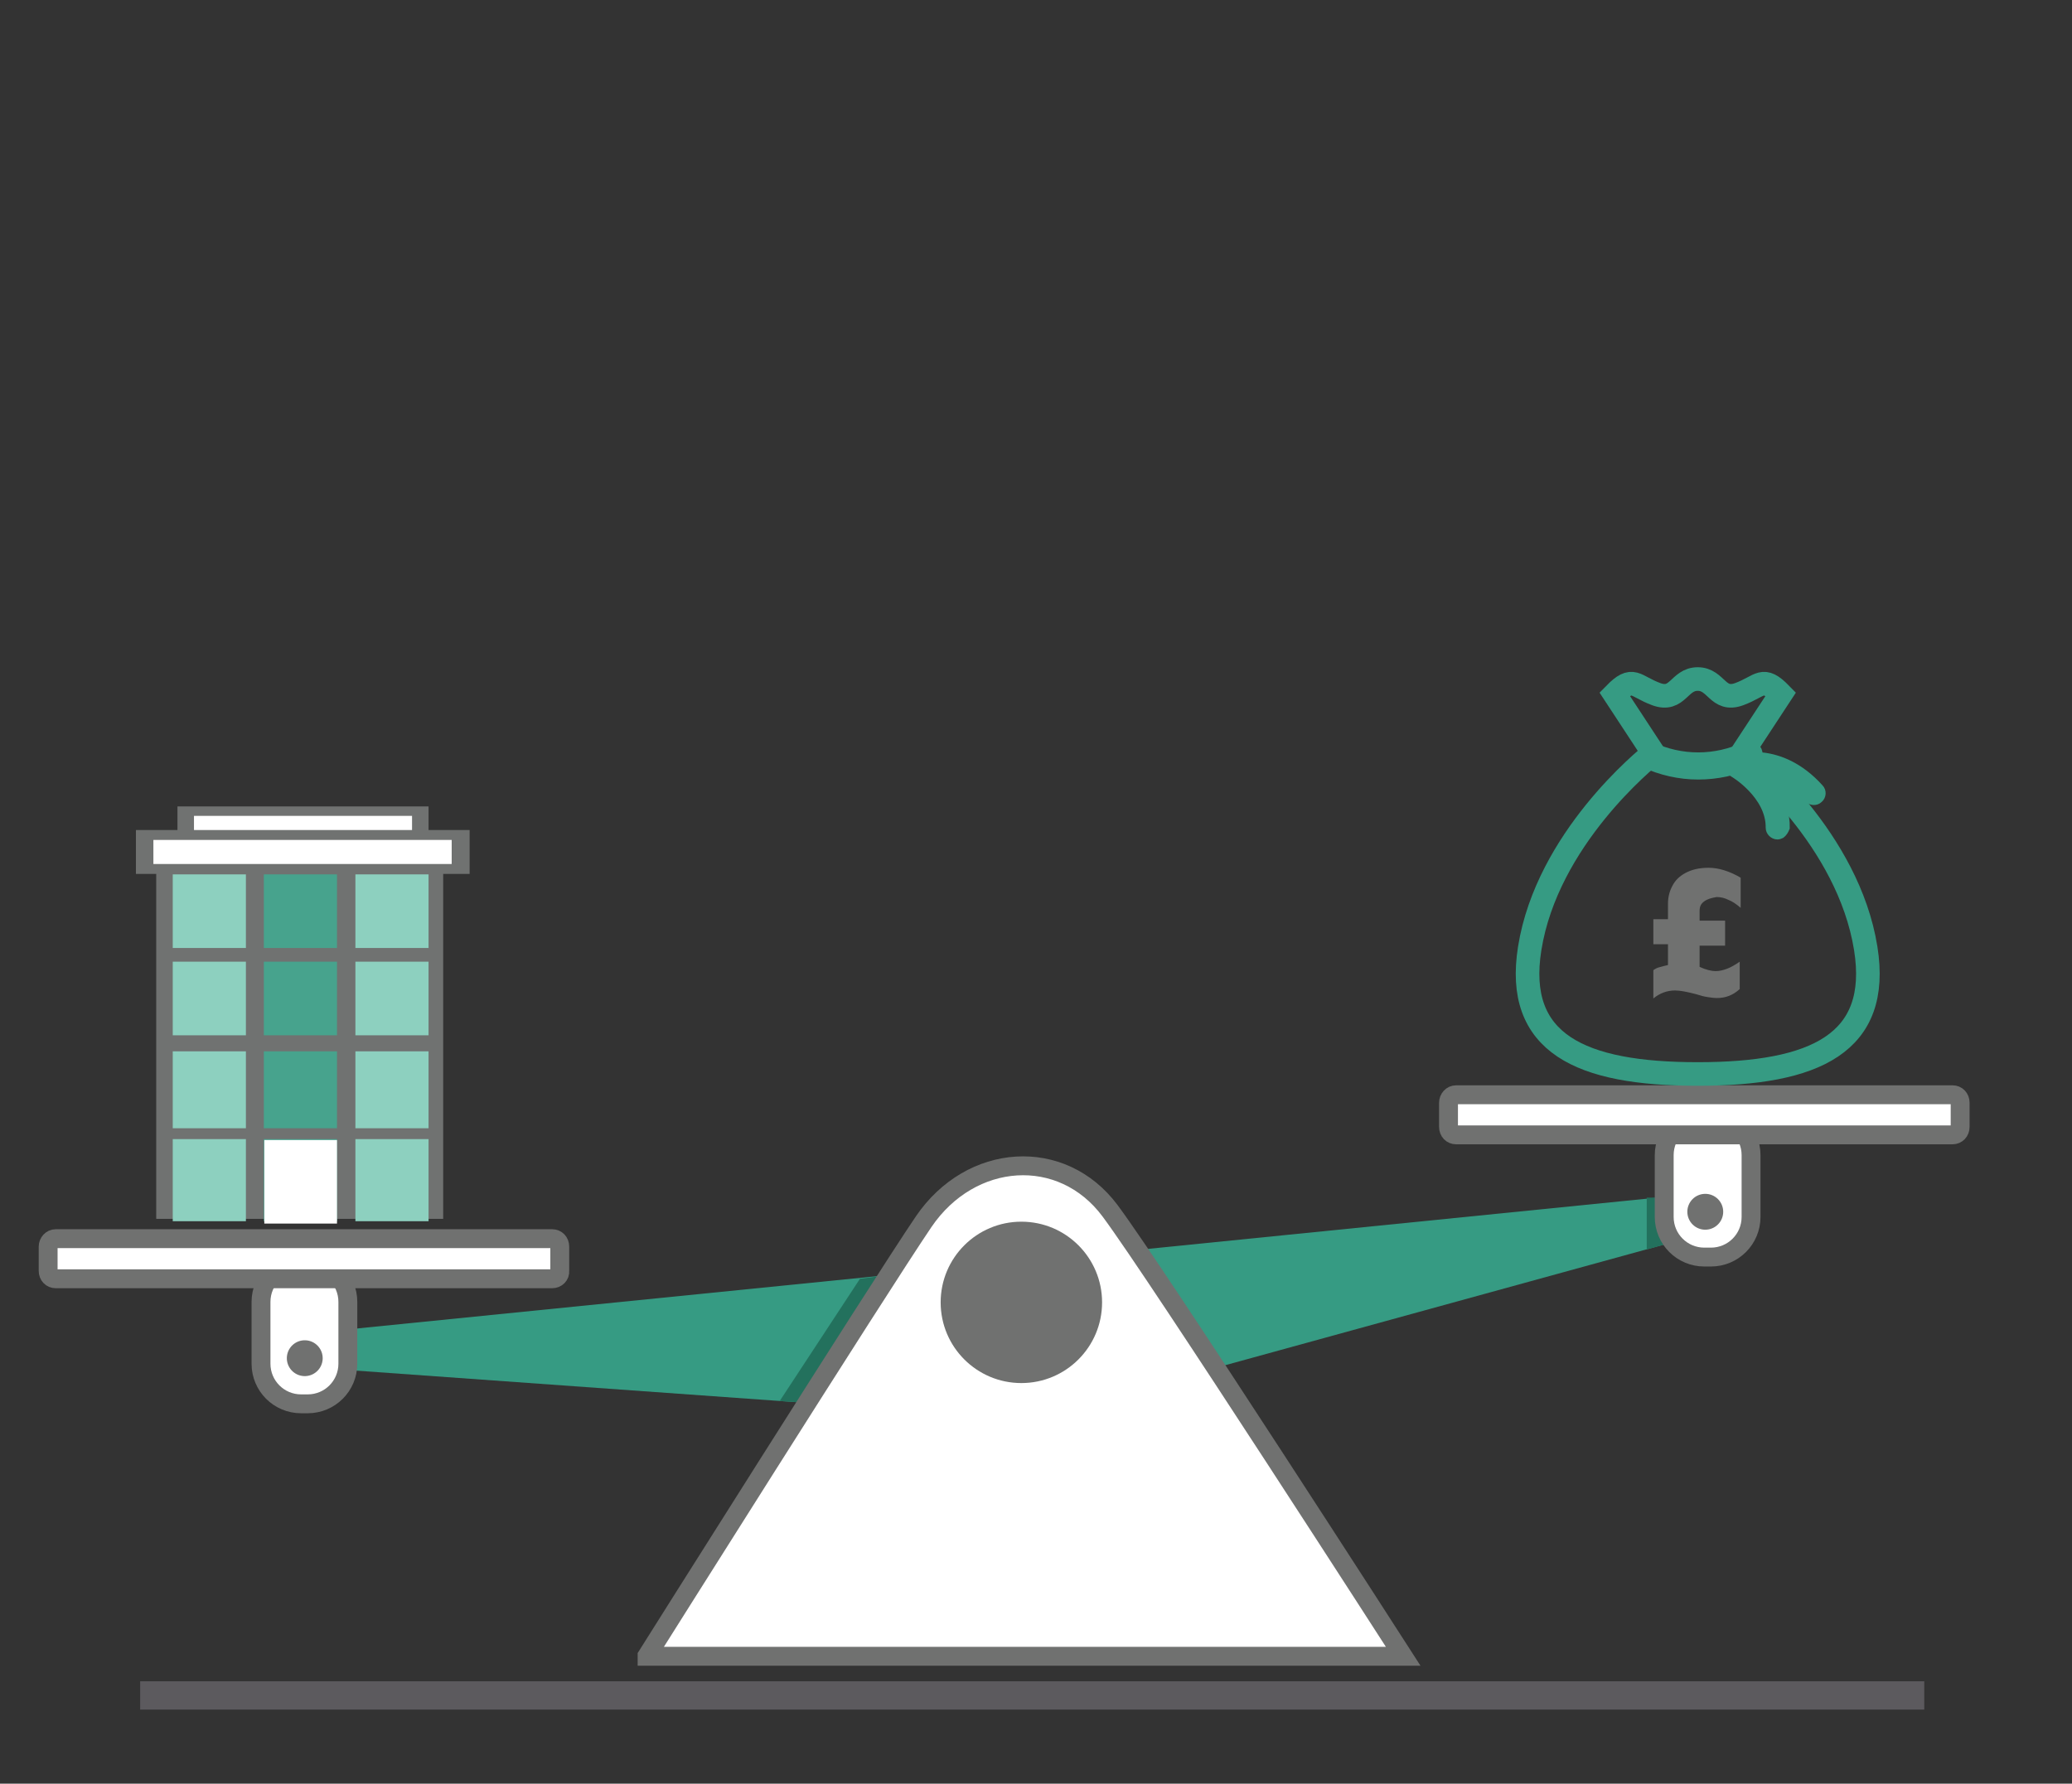 <?xml version="1.0" encoding="utf-8"?>
<!-- Generator: Adobe Illustrator 23.1.0, SVG Export Plug-In . SVG Version: 6.00 Build 0)  -->
<svg version="1.1" id="Layer_1" xmlns="http://www.w3.org/2000/svg" xmlns:xlink="http://www.w3.org/1999/xlink" x="0px" y="0px"
	 viewBox="0 0 439 378" style="enable-background:new 0 0 439 378;" xml:space="preserve">
<rect x="0" y="0" width="439" height="378" fill="#333333" stroke="none"/>
<style type="text/css">
	.st0{fill:#5C5A5E;}
	.st1{fill:#369B83;}
	.st2{fill:#23715D;}
	.st3{fill:#FFFFFF;stroke:#707170;stroke-width:4;stroke-miterlimit:10;}
	.st4{fill:#707170;}
	.st5{fill:none;stroke:#369B83;stroke-width:7;stroke-miterlimit:10;}
	.st6{fill:none;stroke:#369B83;stroke-width:5;stroke-miterlimit:10;}
	.st7{fill:#369B83;stroke:#369B83;stroke-width:2;stroke-miterlimit:10;}
	.st8{enable-background:new    ;}
	.st9{fill:#707271;}
	.st10{fill:#8DD0BF;}
	.st11{fill:#47A38D;}
	.st12{fill:#FFFFFF;}
</style>
<rect x="29.7" y="356.3" class="st0" width="378" height="6"/>
<g>
	<polygon class="st1" points="71,282 359.1,253 360,261.7 218.2,300.7 71.8,290.2 	"/>
	<polygon class="st2" points="352,253.8 348.9,253.8 348.9,264.8 353.1,263.6 	"/>
	<polygon class="st2" points="188.2,270.2 182.2,271 165.2,296.9 170.9,297.3 	"/>
	<path class="st3" d="M137.1,350.9c0,0,48.7-77.4,58.6-92c10-14.7,29.3-16,39.5-2.3c10.2,13.7,62.1,94.4,62.1,94.4H137.1V350.9z"/>
	<path class="st3" d="M362.5,266.4h-1.4c-4.7,0-8.5-3.8-8.5-8.5v-13.1c0-4.7,3.8-8.5,8.5-8.5h1.4c4.7,0,8.5,3.8,8.5,8.5v13.1
		C371,262.6,367.2,266.4,362.5,266.4z"/>
	<circle class="st4" cx="216.4" cy="276" r="17.1"/>
	<path class="st3" d="M65.2,297.5h-1.4c-4.7,0-8.5-3.8-8.5-8.5v-13.1c0-4.7,3.8-8.5,8.5-8.5h1.4c4.7,0,8.5,3.8,8.5,8.5V289
		C73.7,293.7,69.9,297.5,65.2,297.5z"/>
	
		<ellipse transform="matrix(3.327788e-02 -0.999 0.999 3.327788e-02 -225.094 342.887)" class="st4" cx="64.7" cy="287.8" rx="3.8" ry="3.8"/>
	<circle class="st4" cx="361.3" cy="256.8" r="3.8"/>
	<path class="st3" d="M117,271H11.8c-0.9,0-1.6-0.7-1.6-1.7v-5.1c0-0.9,0.7-1.7,1.6-1.7H117c0.9,0,1.6,0.7,1.6,1.7v5.1
		C118.7,270.3,117.9,271,117,271z"/>
	<path class="st3" d="M413.7,240.5H308.5c-0.9,0-1.6-0.7-1.6-1.7v-5.1c0-0.9,0.7-1.7,1.6-1.7h105.2c0.9,0,1.6,0.7,1.6,1.7v5.1
		C415.3,239.8,414.6,240.5,413.7,240.5z"/>
	<g>
		<g>
			<g>
				<path class="st5" d="M348.4,160"/>
				<path class="st6" d="M395.3,201c-3.7-23.2-24.6-40.2-26.2-41.4l8.2-12.5c-3.9-4-4.2-1.7-8.8,0c-4.6,1.7-4.8-3.2-8.8-3.2
					s-4.2,4.9-8.8,3.2c-4.6-1.7-4.9-4-8.8,0l8.2,12.5c-1.6,1.3-22.5,18.2-26.2,41.4c-3.2,20.1,10.7,26.6,35.6,26.6
					C384.6,227.6,398.5,221.1,395.3,201z"/>
			</g>
			<path class="st7" d="M359.8,164.2c-4,0-7.9-0.9-11.6-2.6l1.6-3.4c6.4,3,13.6,3,20,0c1-0.4,2.1,0,2.5,0.9c0.4,1,0,2.1-0.9,2.5
				C367.7,163.4,363.7,164.2,359.8,164.2z"/>
			<path class="st7" d="M377.3,176.7c-0.2,0.1-0.5,0.2-0.7,0.2c-0.8,0-1.5-0.7-1.5-1.5c0.1-7-7.7-11.7-7.8-11.7
				c-0.5-0.3-0.8-0.9-0.7-1.5c0.1-0.6,0.5-1.1,1-1.3c0.4-0.1,9.4-3.1,17.8,6.2c0.6,0.6,0.5,1.6-0.1,2.1c-0.6,0.6-1.6,0.5-2.1-0.1
				c-4.1-4.5-8.2-5.6-11.1-5.7c2.7,2.4,6.2,6.5,6.1,12C378,175.9,377.7,176.4,377.3,176.7z"/>
		</g>
		<g class="st8">
			<path class="st4" d="M361.1,191c-0.7,0.5-1,1.1-1,2v2.1h5.4v5.3h-5.4v4.5c1.3,0.6,2.5,0.9,3.4,0.9c0.8,0,1.6-0.2,2.4-0.5
				c0.8-0.3,1.7-0.8,2.7-1.5v5.8c-1.4,1.3-3,1.9-4.8,1.9c-0.7,0-1.3-0.1-2-0.2s-1.5-0.3-2.4-0.6c-1.9-0.5-3.4-0.8-4.5-0.8
				c-1.7,0-3.3,0.6-4.6,1.7v-6c0.4-0.3,0.8-0.5,1.2-0.6s0.7-0.2,1.1-0.3c0.3-0.1,0.6-0.1,0.8-0.2v-4.4h-3.1v-5.3h3.1v-3.3
				c0-1.3,0.3-2.6,0.9-3.7c0.6-1.2,1.5-2.1,2.8-2.8c1.3-0.7,2.9-1.1,4.9-1.1c2.1,0,4.4,0.7,6.8,2.1v6.4c-0.9-0.8-1.8-1.4-2.6-1.7
				c-0.8-0.4-1.6-0.6-2.5-0.6C362.6,190.3,361.8,190.5,361.1,191z"/>
		</g>
	</g>
	<g>
		<rect x="33.1" y="183.2" class="st9" width="60.8" height="75.1"/>
		<rect x="75.3" y="185.3" class="st10" width="15.5" height="15.6"/>
		<rect x="75.3" y="203.8" class="st10" width="15.5" height="15.6"/>
		<rect x="75.3" y="222.8" class="st10" width="15.5" height="16.3"/>
		<rect x="75.3" y="241.4" class="st10" width="15.5" height="17.4"/>
		<rect x="55.9" y="185.3" class="st11" width="15.5" height="15.6"/>
		<rect x="55.9" y="203.8" class="st11" width="15.5" height="15.6"/>
		<rect x="55.9" y="222.8" class="st11" width="15.5" height="16.3"/>
		<rect x="55.9" y="241.4" class="st11" width="15.5" height="17.4"/>
		<polyline class="st12" points="56,241.6 56,259.3 71.4,259.3 71.4,241.6 		"/>
		<rect x="36.6" y="185.3" class="st10" width="15.5" height="15.6"/>
		<rect x="36.6" y="203.8" class="st10" width="15.5" height="15.6"/>
		<rect x="36.6" y="222.8" class="st10" width="15.5" height="16.3"/>
		<rect x="36.6" y="241.4" class="st10" width="15.5" height="17.4"/>
		<rect x="28.8" y="175.9" class="st9" width="70.7" height="9.3"/>
		<rect x="32.5" y="178" class="st12" width="63.2" height="5.1"/>
		<rect x="37.6" y="170.9" class="st9" width="53.2" height="5.1"/>
		<rect x="41.1" y="172.9" class="st12" width="46.2" height="3"/>
	</g>
</g>
</svg>
